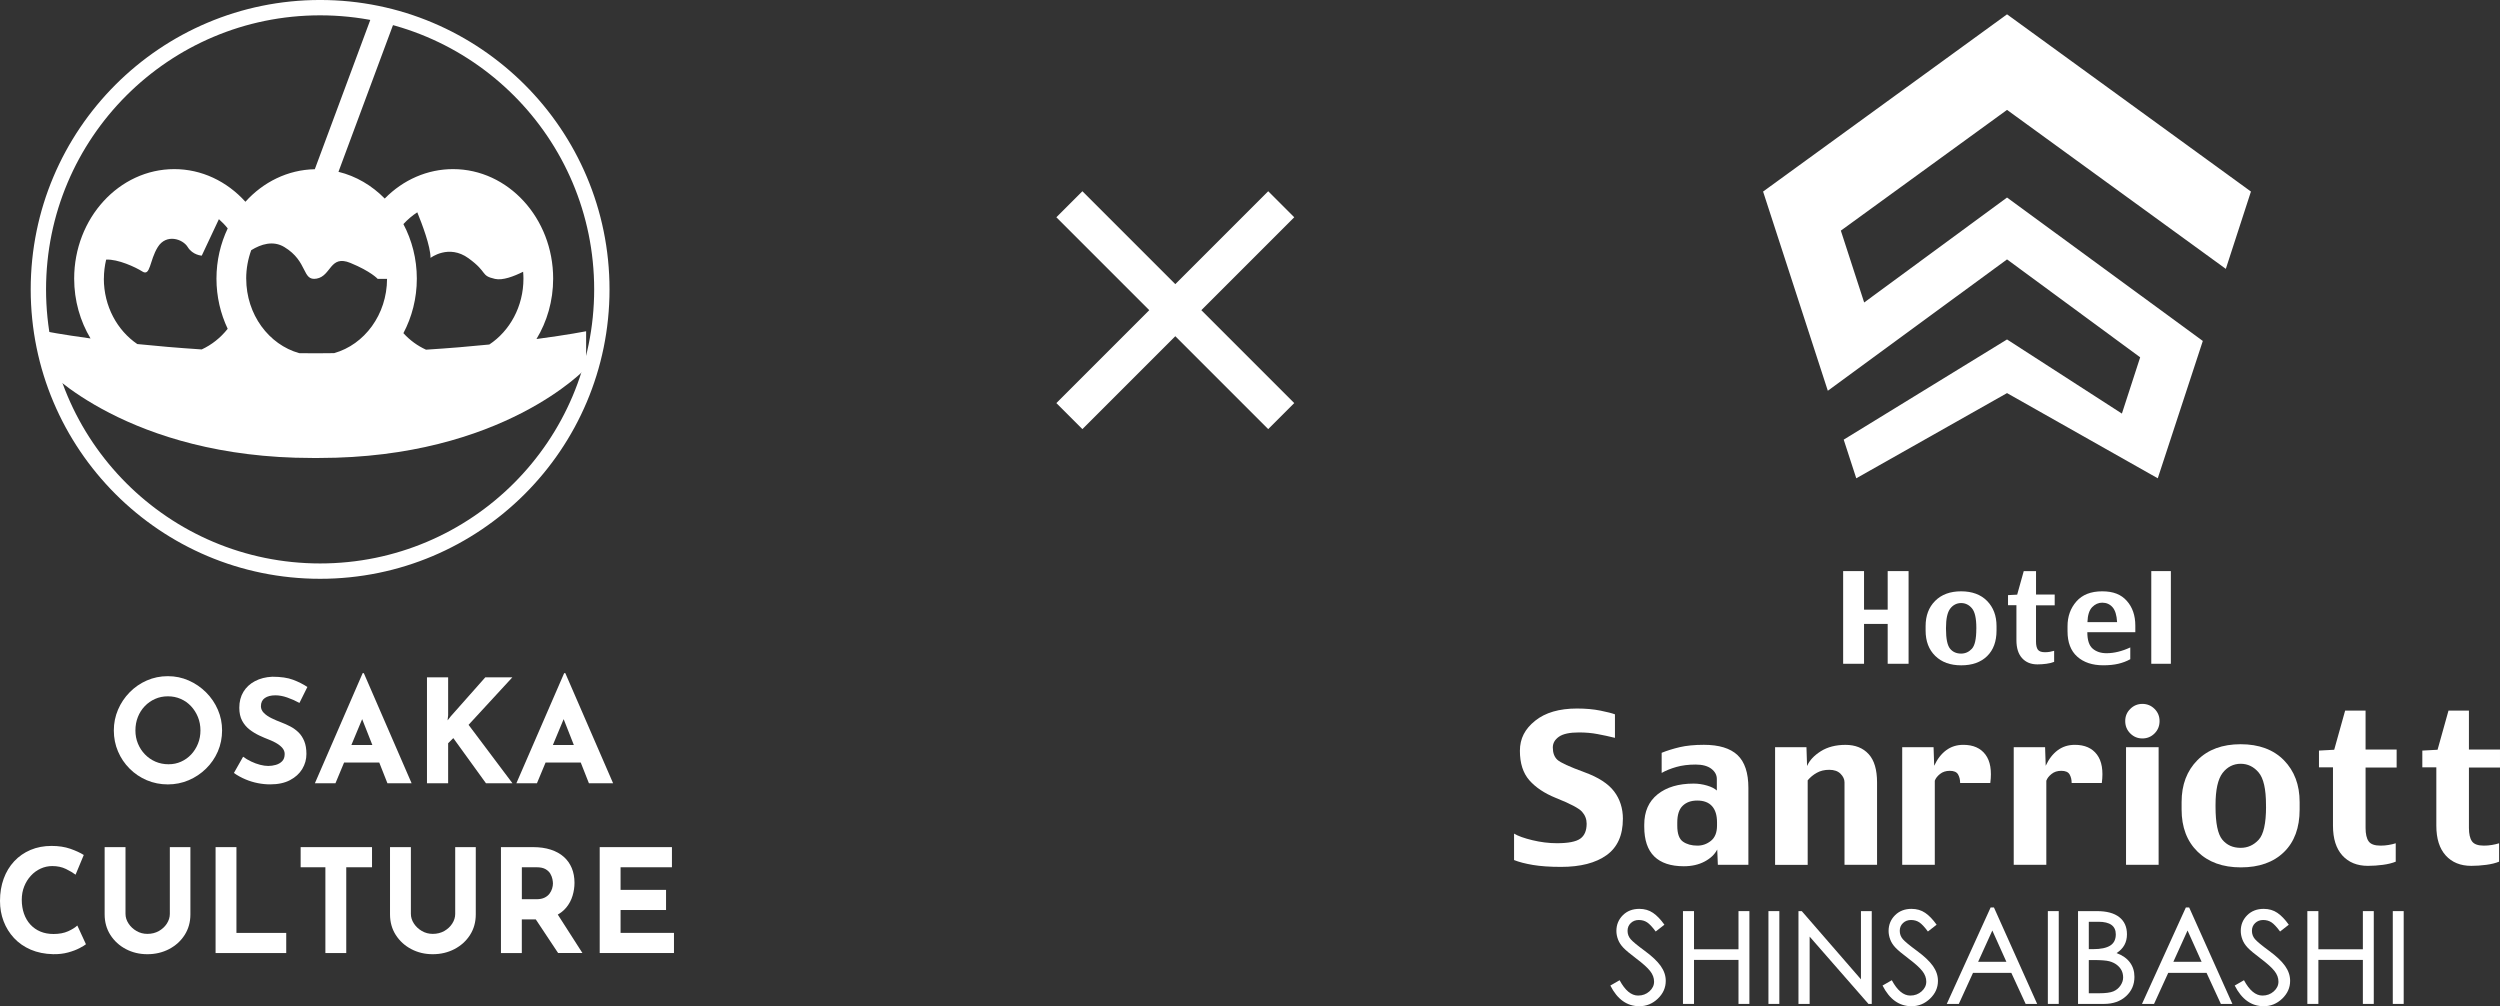 <?xml version="1.0" encoding="UTF-8"?>
<svg id="_レイヤー_2" data-name="レイヤー 2" xmlns="http://www.w3.org/2000/svg" viewBox="0 0 933.42 375.68">
  <rect x="0" y="0" width="933.42" height="375.68" fill="#333333" stroke="none"/>
  <defs>
    <style>
      .cls-1 {
        stroke: #fff;
        stroke-miterlimit: 10;
        stroke-width: 5.73px;
      }

      .cls-1, .cls-2 {
        fill: none;
      }

      .cls-2, .cls-3 {
        stroke-width: 0px;
      }

      .cls-3 {
        fill: #fff;
      }
    </style>
  </defs>
  <g id="_レイヤー_1-2" data-name="レイヤー 1">
    <g>
      <path class="cls-3" d="M438.82,125.53l-34.69,34.69-9.72-9.72,34.69-34.69-34.69-34.69,9.72-9.72,34.69,34.69,34.69-34.69,9.72,9.72-34.69,34.69,34.69,34.69-9.72,9.72-34.69-34.69Z"/>
      <g>
        <path class="cls-3" d="M42.5,272.72c0-2.72.52-5.3,1.56-7.74,1.04-2.44,2.48-4.59,4.33-6.48,1.84-1.88,3.98-3.36,6.42-4.43,2.44-1.07,5.05-1.61,7.85-1.61s5.35.54,7.79,1.61c2.44,1.07,4.59,2.55,6.48,4.43s3.35,4.04,4.41,6.48c1.06,2.44,1.58,5.02,1.58,7.74s-.53,5.41-1.58,7.84c-1.06,2.44-2.53,4.58-4.41,6.42-1.88,1.85-4.04,3.29-6.48,4.33-2.44,1.04-5.03,1.56-7.79,1.56s-5.41-.52-7.85-1.56c-2.44-1.04-4.58-2.48-6.42-4.33-1.85-1.84-3.29-3.98-4.33-6.42-1.04-2.44-1.56-5.05-1.56-7.84ZM50.56,272.72c0,1.76.31,3.39.94,4.92.63,1.52,1.5,2.87,2.63,4.03,1.13,1.16,2.44,2.07,3.92,2.71,1.49.64,3.11.97,4.86.97s3.25-.32,4.7-.97c1.45-.65,2.71-1.55,3.79-2.71,1.07-1.16,1.92-2.51,2.53-4.03.61-1.52.91-3.16.91-4.92s-.31-3.46-.94-5c-.63-1.54-1.49-2.89-2.58-4.06-1.09-1.16-2.37-2.07-3.84-2.71-1.47-.64-3.06-.97-4.78-.97s-3.31.32-4.78.97c-1.47.65-2.76,1.55-3.87,2.71-1.11,1.16-1.97,2.52-2.58,4.06-.61,1.54-.91,3.21-.91,5Z"/>
        <path class="cls-3" d="M111.82,262.46c-1.5-.82-3.04-1.5-4.59-2.04-1.56-.54-3.02-.81-4.38-.81-1.68,0-3.01.34-3.98,1.02-.97.68-1.45,1.7-1.45,3.06,0,.93.37,1.76,1.1,2.5.73.73,1.68,1.39,2.85,1.96,1.16.57,2.37,1.09,3.63,1.56,1.15.43,2.28.94,3.41,1.53,1.13.59,2.14,1.33,3.04,2.2.9.88,1.61,1.97,2.15,3.28.54,1.31.81,2.91.81,4.81,0,2.01-.52,3.87-1.56,5.59-1.04,1.72-2.56,3.11-4.57,4.16-2.01,1.06-4.48,1.58-7.42,1.58-1.5,0-3.04-.15-4.59-.46-1.56-.3-3.09-.77-4.59-1.4-1.5-.63-2.96-1.42-4.35-2.39l3.44-6.07c.93.68,1.94,1.28,3.04,1.8,1.09.52,2.19.92,3.3,1.21,1.11.29,2.13.43,3.06.43s1.87-.13,2.82-.4c.95-.27,1.74-.73,2.36-1.37.63-.65.94-1.54.94-2.69,0-.79-.26-1.5-.78-2.15-.52-.64-1.22-1.24-2.1-1.77-.88-.54-1.84-1-2.88-1.4-1.22-.47-2.47-1-3.76-1.61-1.29-.61-2.5-1.35-3.63-2.23-1.13-.88-2.04-1.97-2.74-3.28-.7-1.31-1.05-2.91-1.05-4.81,0-2.29.51-4.28,1.53-5.96,1.02-1.68,2.46-3.02,4.33-4,1.86-.98,4.01-1.53,6.45-1.64,3.19,0,5.78.38,7.76,1.13,1.99.75,3.77,1.65,5.35,2.69l-2.96,5.96Z"/>
        <path class="cls-3" d="M117.57,292.44l17.84-41.11h.43l17.84,41.11h-9.03l-11.39-28.91,5.64-3.87-13.65,32.78h-7.68ZM129.77,278.15h11.88l2.74,6.56h-17.03l2.42-6.56Z"/>
        <path class="cls-3" d="M167.33,266.97l-.22,1.99,1.18-1.5,12.9-14.56h10.1l-16.34,17.73,16.39,21.82h-9.89l-12.2-16.87-1.93,1.93v14.94h-7.9v-39.55h7.9v14.08Z"/>
        <path class="cls-3" d="M192.8,292.44l17.84-41.11h.43l17.84,41.11h-9.03l-11.39-28.91,5.64-3.87-13.65,32.78h-7.68ZM204.99,278.15h11.88l2.74,6.56h-17.03l2.42-6.56Z"/>
        <path class="cls-3" d="M32.08,352.56c-.43.36-1.23.84-2.39,1.45-1.16.61-2.59,1.15-4.27,1.61-1.68.46-3.55.68-5.59.64-3.12-.07-5.9-.64-8.36-1.69-2.45-1.06-4.53-2.5-6.23-4.33-1.7-1.83-3-3.92-3.9-6.29-.9-2.36-1.34-4.89-1.34-7.58,0-3.01.46-5.77,1.37-8.28.91-2.51,2.22-4.67,3.92-6.5,1.7-1.83,3.73-3.24,6.1-4.25,2.36-1,4.98-1.5,7.85-1.5,2.65,0,5,.36,7.04,1.07,2.04.72,3.71,1.49,5,2.31l-3.06,7.36c-.9-.68-2.09-1.39-3.57-2.12-1.49-.73-3.2-1.1-5.13-1.1-1.5,0-2.95.31-4.33.94-1.38.63-2.6,1.51-3.65,2.66-1.06,1.15-1.89,2.48-2.5,4-.61,1.52-.91,3.18-.91,4.97,0,1.9.28,3.64.83,5.21.56,1.58,1.35,2.93,2.39,4.06,1.04,1.13,2.28,2,3.73,2.61,1.45.61,3.09.91,4.92.91,2.11,0,3.92-.34,5.43-1.02,1.5-.68,2.65-1.4,3.44-2.15l3.22,6.99Z"/>
        <path class="cls-3" d="M46.86,341.22c0,1.25.38,2.45,1.13,3.6.75,1.15,1.75,2.08,2.98,2.79,1.24.72,2.59,1.07,4.06,1.07,1.61,0,3.04-.36,4.3-1.07,1.25-.72,2.25-1.65,2.98-2.79.73-1.15,1.1-2.35,1.1-3.6v-24.93h7.68v25.09c0,2.9-.72,5.47-2.15,7.71-1.43,2.24-3.37,3.99-5.8,5.27-2.44,1.27-5.14,1.91-8.11,1.91s-5.62-.64-8.03-1.91c-2.42-1.27-4.34-3.03-5.78-5.27-1.43-2.24-2.15-4.81-2.15-7.71v-25.09h7.79v24.93Z"/>
        <path class="cls-3" d="M80.49,316.29h7.79v32.03h18.59v7.52h-26.38v-39.55Z"/>
        <path class="cls-3" d="M112.25,316.29h26.65v7.52h-9.62v32.03h-7.79v-32.03h-9.24v-7.52Z"/>
        <path class="cls-3" d="M153.41,341.22c0,1.25.38,2.45,1.13,3.6.75,1.15,1.75,2.08,2.98,2.79,1.24.72,2.59,1.07,4.06,1.07,1.61,0,3.04-.36,4.3-1.07,1.25-.72,2.25-1.65,2.98-2.79.73-1.15,1.1-2.35,1.1-3.6v-24.93h7.68v25.09c0,2.9-.72,5.47-2.15,7.71-1.43,2.24-3.37,3.99-5.8,5.27-2.44,1.27-5.14,1.91-8.11,1.91s-5.62-.64-8.03-1.91c-2.42-1.27-4.34-3.03-5.78-5.27-1.43-2.24-2.15-4.81-2.15-7.71v-25.09h7.79v24.93Z"/>
        <path class="cls-3" d="M199.03,316.29c2.47,0,4.67.31,6.61.94,1.93.63,3.55,1.52,4.86,2.69,1.31,1.16,2.3,2.56,2.98,4.19.68,1.63,1.02,3.47,1.02,5.51,0,1.61-.24,3.22-.73,4.84-.48,1.61-1.27,3.08-2.36,4.41-1.09,1.33-2.53,2.39-4.33,3.2-1.79.81-4.01,1.21-6.66,1.21h-5.59v12.57h-7.79v-39.55h11.98ZM200.37,335.74c1.18,0,2.17-.2,2.96-.59.79-.39,1.41-.9,1.85-1.5.45-.61.77-1.24.97-1.91.2-.66.3-1.28.3-1.85,0-.43-.06-.98-.19-1.64-.13-.66-.39-1.33-.78-2.02-.39-.68-.99-1.25-1.8-1.72-.81-.46-1.89-.7-3.25-.7h-5.59v11.93h5.53ZM207.68,340.57l9.78,15.26h-9.08l-9.99-15.05,9.3-.22Z"/>
        <path class="cls-3" d="M223.91,316.29h26.97v7.52h-19.18v8.44h16.98v7.52h-16.98v8.54h19.94v7.52h-27.73v-39.55Z"/>
      </g>
      <g>
        <g id="waku">
          <rect class="cls-2" x="12.66" y="11.86" width="218.64" height="218.64"/>
        </g>
        <g>
          <circle class="cls-1" cx="119.52" cy="108.05" r="105.19"/>
          <path class="cls-3" d="M200.3,126.58c3.93-6.47,6.23-14.22,6.23-22.55,0-22.55-16.78-40.89-37.39-40.89-9.53,0-18.6,3.96-25.49,10.99-4.78-4.86-10.69-8.38-17.28-9.98l21.37-57.5-7.89-3.5-22.31,60.03c-10.12.2-19.28,4.8-25.91,12.15-6.96-7.7-16.43-12.19-26.55-12.19-20.62,0-37.39,18.34-37.39,40.89,0,8.24,2.26,15.91,6.11,22.34-10.89-1.48-16.94-2.69-16.94-2.69v13.75s30.99,33.56,99.68,33.56h2.62c68.69,0,99.68-33.56,99.68-33.56v-13.75s-6.63,1.32-18.53,2.9ZM155.8,79.26c1.79,4.38,4.95,12.69,4.95,17.03,0,0,6.8-5.25,14.2.15,7.4,5.39,4.3,6.42,9.86,7.69,2.87.66,7.09-.96,10.51-2.67.07.85.12,1.7.12,2.57,0,10.43-5.12,19.56-12.75,24.6-7.03.71-14.93,1.38-23.63,1.93-3.13-1.42-6-3.49-8.44-6.17,3.17-6,5.01-12.94,5.01-20.36s-1.84-14.35-5.01-20.36c1.57-1.71,3.31-3.2,5.2-4.41ZM91.92,104.03c0-3.75.68-7.32,1.88-10.62,3.65-2.25,8.18-3.7,12.36-1.17,8.94,5.4,6.52,12.78,12.05,11.79,5.53-.99,4.91-9.03,12.62-5.86,7.71,3.17,10.18,5.95,10.18,5.95h3.5c-.04,13.35-8.44,24.55-19.76,27.73-2.27.02-4.57.04-6.91.06-2.06,0-4.1-.03-6.11-.05-11.36-3.17-19.8-14.43-19.8-27.83ZM38.79,104.03c0-2.45.31-4.82.84-7.09,4.33-.28,11.06,2.85,13.47,4.4,3.12,2.02,2.66-4.04,5.82-9.1,3.15-5.06,9.32-3.04,11.17,0,1.85,3.03,5.24,3.21,5.24,3.21l6.4-13.62c1.17,1.05,2.29,2.18,3.29,3.45-2.67,5.62-4.2,11.99-4.2,18.75s1.53,13.11,4.19,18.73c-2.67,3.39-6,6-9.7,7.71-8.89-.58-16.96-1.28-24.05-2.01-7.48-5.08-12.49-14.11-12.49-24.43Z"/>
        </g>
      </g>
      <g>
        <g>
          <path class="cls-3" d="M605.93,305.77c0,6.11-2.04,10.62-6.1,13.53-4.07,2.91-9.73,4.37-16.98,4.37-4.15,0-7.64-.24-10.49-.72-2.85-.48-5.2-1.09-7.06-1.83v-9.88c1.45.89,3.73,1.71,6.83,2.46,3.1.75,6.16,1.13,9.16,1.13,4.22,0,7.13-.56,8.72-1.69,1.59-1.12,2.39-2.99,2.39-5.6,0-1.68-.57-3.17-1.72-4.46-1.15-1.3-4.4-3.01-9.77-5.15-4.27-1.73-7.58-3.94-9.92-6.62-2.34-2.68-3.51-6.34-3.51-10.97s1.89-8.17,5.67-11.22c3.78-3.05,9-4.58,15.66-4.58,3.23,0,6.14.26,8.72.78,2.58.52,4.39.99,5.44,1.39v8.78c-2.19-.54-4.36-1.01-6.52-1.41-2.16-.41-4.46-.61-6.91-.61-3.46,0-5.95.53-7.48,1.6-1.53,1.07-2.29,2.4-2.29,4.01,0,2.03.57,3.57,1.72,4.62,1.14,1.04,4.5,2.58,10.07,4.62,5.19,1.88,8.88,4.27,11.08,7.15,2.2,2.89,3.3,6.33,3.3,10.32Z"/>
          <path class="cls-3" d="M652.8,322.9h-11.41l-.23-5.72c-.94,1.83-2.52,3.33-4.73,4.5-2.21,1.17-4.8,1.75-7.75,1.75-4.86,0-8.53-1.22-11.03-3.66-2.49-2.44-3.74-6.14-3.74-11.1v-.76c0-4.91,1.67-8.69,5-11.35,3.33-2.66,7.81-3.99,13.43-3.99,1.7,0,3.38.25,5.04.74,1.65.5,2.86,1.11,3.63,1.85v-4.31c0-1.5-.69-2.77-2.06-3.82-1.37-1.04-3.32-1.57-5.84-1.57-2.7,0-5.1.3-7.21.9-2.11.6-3.94,1.34-5.49,2.23v-7.52c2.01-.81,4.25-1.51,6.73-2.1,2.48-.58,5.49-.88,9.02-.88,5.67,0,9.86,1.28,12.57,3.83,2.71,2.56,4.06,6.65,4.06,12.27v28.69ZM641.08,308.21v-1.18c0-2.64-.62-4.66-1.87-6.05-1.25-1.39-3.09-2.08-5.53-2.08-2.29,0-4.1.66-5.44,1.97-1.34,1.31-2,3.39-2,6.24v1.18c0,2.98.71,4.96,2.12,5.95,1.41.99,3.21,1.49,5.4,1.49,1.88,0,3.57-.6,5.07-1.81,1.5-1.21,2.25-3.11,2.25-5.7Z"/>
          <path class="cls-3" d="M700.85,322.9h-12.17v-30.79c0-1.14-.49-2.21-1.47-3.2-.98-.99-2.38-1.49-4.22-1.49s-3.3.37-4.64,1.11c-1.34.74-2.47,1.68-3.42,2.82v31.56h-12.17v-43.92h11.71l.23,7.02c.89-2.09,2.6-3.92,5.12-5.52,2.53-1.59,5.61-2.38,9.24-2.38s6.53,1.15,8.63,3.45c2.1,2.3,3.14,5.82,3.14,10.55v30.79Z"/>
          <path class="cls-3" d="M743.11,292.34h-11.26c0-1.25-.26-2.31-.78-3.21-.52-.89-1.55-1.33-3.07-1.33-1.45,0-2.67.39-3.66,1.18-.99.79-1.64,1.63-1.95,2.52v31.4h-12.17v-43.92h11.71l.23,6.94c1.15-2.49,2.63-4.42,4.45-5.78,1.82-1.36,3.96-2.04,6.43-2.04,3.69,0,6.44,1.21,8.26,3.64,1.82,2.43,2.42,5.96,1.81,10.59Z"/>
          <path class="cls-3" d="M784.75,292.34h-11.26c0-1.25-.26-2.31-.78-3.21-.52-.89-1.55-1.33-3.07-1.33s-2.67.39-3.66,1.18c-.99.79-1.64,1.63-1.95,2.52v31.4h-12.17v-43.92h11.71l.23,6.94c1.15-2.49,2.63-4.42,4.45-5.78,1.82-1.36,3.96-2.04,6.43-2.04,3.69,0,6.44,1.21,8.26,3.64,1.82,2.43,2.42,5.96,1.81,10.59Z"/>
          <path class="cls-3" d="M806.31,269.22c0,1.83-.62,3.37-1.87,4.62-1.25,1.25-2.76,1.87-4.54,1.87s-3.26-.62-4.52-1.87c-1.26-1.25-1.89-2.79-1.89-4.62s.63-3.3,1.89-4.54c1.26-1.25,2.77-1.87,4.52-1.87s3.29.62,4.54,1.87c1.25,1.24,1.87,2.76,1.87,4.54ZM805.96,322.9h-12.17v-43.92h12.17v43.92Z"/>
          <path class="cls-3" d="M858.61,302.26c0,6.79-1.95,12.09-5.86,15.89-3.9,3.8-9.27,5.7-16.08,5.7s-12.15-1.95-16.14-5.84c-3.99-3.89-5.99-9.15-5.99-15.76v-2.79c0-6.46,1.97-11.67,5.91-15.64,3.94-3.97,9.32-5.95,16.14-5.95s12.25,2,16.16,5.99c3.9,3.99,5.86,9.19,5.86,15.6v2.79ZM846.05,301.19v-.65c0-5.93-.91-9.97-2.75-12.13-1.83-2.16-4.07-3.24-6.71-3.24s-5.03,1.16-6.77,3.47c-1.74,2.31-2.61,6.28-2.61,11.9v.65c0,6.18.85,10.29,2.54,12.32,1.69,2.04,3.97,3.05,6.85,3.05,2.59,0,4.82-.99,6.68-2.98,1.86-1.98,2.79-6.12,2.79-12.4Z"/>
          <path class="cls-3" d="M894.83,286.58h-11.6v22.51c0,2.29.38,3.97,1.15,5.04.76,1.07,2.24,1.6,4.43,1.6,1.04,0,2.05-.08,3.01-.25.97-.16,1.86-.37,2.67-.63v6.87c-1.3.53-2.89.93-4.79,1.18-1.89.25-3.76.38-5.59.38-4.02,0-7.2-1.29-9.54-3.87-2.34-2.58-3.51-6.29-3.51-11.12v-21.79h-5.23v-6.26l5.69-.31,4.08-14.61h7.63v14.54h11.6v6.71Z"/>
          <path class="cls-3" d="M933.42,286.58h-11.6v22.51c0,2.29.38,3.97,1.15,5.04.76,1.07,2.24,1.6,4.43,1.6,1.04,0,2.05-.08,3.01-.25.97-.16,1.86-.37,2.67-.63v6.87c-1.3.53-2.89.93-4.79,1.18-1.89.25-3.76.38-5.59.38-4.02,0-7.2-1.29-9.54-3.87-2.34-2.58-3.51-6.29-3.51-11.12v-21.79h-5.23v-6.26l5.69-.31,4.08-14.61h7.63v14.54h11.6v6.71Z"/>
        </g>
        <g>
          <path class="cls-3" d="M712.6,247.83h-7.8v-14.88h-8.83v14.88h-7.8v-34.6h7.8v14.4h8.83v-14.4h7.8v34.6Z"/>
          <path class="cls-3" d="M745.44,235.43c0,4.08-1.17,7.26-3.52,9.55-2.35,2.29-5.57,3.43-9.66,3.43s-7.3-1.17-9.7-3.51c-2.4-2.34-3.6-5.5-3.6-9.47v-1.67c0-3.88,1.18-7.02,3.55-9.4,2.37-2.38,5.6-3.58,9.7-3.58s7.36,1.2,9.71,3.6c2.35,2.4,3.52,5.53,3.52,9.38v1.67ZM737.9,234.79v-.39c0-3.56-.55-5.99-1.65-7.29-1.1-1.3-2.45-1.95-4.04-1.95s-3.02.7-4.07,2.09c-1.05,1.39-1.57,3.78-1.57,7.15v.39c0,3.71.51,6.18,1.52,7.41s2.39,1.83,4.12,1.83c1.56,0,2.9-.6,4.01-1.79,1.12-1.19,1.67-3.68,1.67-7.45Z"/>
          <path class="cls-3" d="M767.15,226h-6.97v13.53c0,1.38.23,2.38.69,3.03.46.64,1.35.96,2.66.96.63,0,1.23-.05,1.81-.15.58-.1,1.12-.23,1.61-.38v4.13c-.78.32-1.74.56-2.88.71-1.14.15-2.26.23-3.36.23-2.42,0-4.33-.78-5.73-2.33-1.41-1.55-2.11-3.78-2.11-6.68v-13.09h-3.14v-3.76l3.42-.18,2.45-8.78h4.59v8.74h6.97v4.04Z"/>
          <path class="cls-3" d="M797.27,236.05h-17.93c0,2.93.66,4.98,1.99,6.12,1.33,1.15,3.06,1.72,5.18,1.72,1.41,0,2.85-.18,4.32-.54,1.48-.36,2.99-.9,4.55-1.62v4.4c-1.35.75-2.83,1.31-4.46,1.7-1.63.38-3.5.57-5.63.57-4.07,0-7.31-1.08-9.72-3.24-2.42-2.16-3.62-5.32-3.62-9.48v-1.88c0-3.64,1.1-6.72,3.31-9.24,2.21-2.52,5.42-3.78,9.62-3.78s7.07,1.18,9.19,3.55c2.12,2.37,3.19,5.46,3.19,9.26v2.45ZM790.46,232.29c-.15-2.6-.72-4.46-1.71-5.58-.99-1.12-2.27-1.69-3.86-1.69-1.39,0-2.63.55-3.73,1.66-1.09,1.11-1.69,2.98-1.78,5.61h11.08Z"/>
          <path class="cls-3" d="M810.53,247.83h-7.31v-34.6h7.31v34.6Z"/>
        </g>
        <polygon class="cls-3" points="799.07 133.41 749.36 96.85 682.45 145.9 658.28 71.52 749.36 5.35 840.43 71.52 831.05 100.39 749.36 41.03 687.31 86.11 696.02 112.94 749.36 73.75 822.46 127.3 805.64 178.58 749.36 146.77 693.07 178.58 688.38 164.15 749.36 126.74 792.25 154.42 799.07 133.41"/>
        <g>
          <path class="cls-3" d="M618.19,347.8c-1.26-1.7-2.33-2.85-3.22-3.43-.89-.58-1.92-.87-3.1-.87s-2.18.38-2.98,1.14c-.81.76-1.21,1.73-1.21,2.91s.38,2.21,1.14,3.1c.76.88,2.5,2.33,5.23,4.33,2.73,2,4.73,3.89,5.99,5.65,1.26,1.77,1.9,3.63,1.9,5.59,0,2.56-.99,4.77-2.96,6.65-1.97,1.88-4.27,2.82-6.89,2.82-4.61,0-8.22-2.57-10.84-7.72l3.46-1.99c2.05,3.82,4.36,5.73,6.91,5.73,1.64,0,3.05-.52,4.21-1.56,1.17-1.04,1.75-2.25,1.75-3.64s-.49-2.7-1.47-3.95c-.98-1.25-2.67-2.78-5.07-4.59-2.4-1.81-4.05-3.19-4.95-4.14-.9-.95-1.56-1.96-1.96-3.03-.41-1.07-.62-2.15-.62-3.22,0-2.3.8-4.25,2.39-5.85,1.59-1.59,3.65-2.39,6.17-2.39,1.96,0,3.66.5,5.11,1.49,1.45.99,2.87,2.47,4.26,4.43l-3.27,2.55Z"/>
          <path class="cls-3" d="M653.17,374.83h-4.07v-16.43h-16.61v16.43h-4.12v-34.65h4.12v14.25h16.61v-14.25h4.07v34.65Z"/>
          <path class="cls-3" d="M664.35,374.83h-4.07v-34.65h4.07v34.65Z"/>
          <path class="cls-3" d="M698.85,374.83h-1.23l-21.96-25.13v25.13h-4.17v-34.65h1.23l22.1,25.47v-25.47h4.03v34.65Z"/>
          <path class="cls-3" d="M719.82,347.8c-1.26-1.7-2.33-2.85-3.22-3.43-.89-.58-1.92-.87-3.1-.87s-2.18.38-2.98,1.14c-.81.76-1.21,1.73-1.21,2.91s.38,2.21,1.14,3.1c.76.88,2.5,2.33,5.23,4.33,2.73,2,4.73,3.89,5.99,5.65,1.26,1.77,1.9,3.63,1.9,5.59,0,2.56-.99,4.77-2.96,6.65-1.97,1.88-4.27,2.82-6.89,2.82-4.61,0-8.22-2.57-10.84-7.72l3.46-1.99c2.05,3.82,4.36,5.73,6.91,5.73,1.64,0,3.05-.52,4.21-1.56,1.17-1.04,1.75-2.25,1.75-3.64s-.49-2.7-1.47-3.95c-.98-1.25-2.67-2.78-5.07-4.59-2.4-1.81-4.05-3.19-4.95-4.14-.9-.95-1.56-1.96-1.96-3.03-.41-1.07-.62-2.15-.62-3.22,0-2.3.8-4.25,2.39-5.85,1.59-1.59,3.65-2.39,6.17-2.39,1.96,0,3.66.5,5.11,1.49,1.45.99,2.87,2.47,4.26,4.43l-3.27,2.55Z"/>
          <path class="cls-3" d="M760.62,374.83h-4.31l-5.35-11.6h-14.3l-5.3,11.6h-4.5l16.38-36.02h1.23l16.14,36.02ZM749.12,359.11l-5.25-11.69-5.3,11.69h10.55Z"/>
          <path class="cls-3" d="M768.67,374.83h-4.07v-34.65h4.07v34.65Z"/>
          <path class="cls-3" d="M790.25,355.84c2.21.82,3.88,1.99,5,3.51,1.12,1.51,1.68,3.31,1.68,5.39,0,2.9-1.05,5.31-3.15,7.22-2.1,1.91-4.84,2.87-8.21,2.87h-9.7v-34.65h7.05c3.66,0,6.44.75,8.35,2.25,1.91,1.5,2.87,3.64,2.87,6.41,0,3.03-1.29,5.36-3.88,7ZM779.89,354.38h1.61c2.84,0,4.96-.44,6.37-1.32,1.4-.88,2.1-2.29,2.1-4.21,0-3.12-2.16-4.69-6.48-4.69h-3.6v10.22ZM779.89,370.85h3.88c2.43,0,4.19-.24,5.3-.71,1.11-.47,1.99-1.2,2.65-2.18.66-.98.99-1.97.99-2.98s-.2-1.9-.59-2.67c-.4-.77-.98-1.46-1.75-2.06-.77-.6-1.72-1.05-2.84-1.35-1.12-.3-3.15-.45-6.08-.45h-1.56v12.4Z"/>
          <path class="cls-3" d="M833.51,374.83h-4.31l-5.35-11.6h-14.3l-5.3,11.6h-4.5l16.38-36.02h1.23l16.14,36.02ZM822.01,359.11l-5.25-11.69-5.3,11.69h10.55Z"/>
          <path class="cls-3" d="M851.31,347.8c-1.26-1.7-2.33-2.85-3.22-3.43-.89-.58-1.92-.87-3.1-.87s-2.18.38-2.98,1.14c-.81.76-1.21,1.73-1.21,2.91s.38,2.21,1.14,3.1c.76.88,2.5,2.33,5.23,4.33,2.73,2,4.73,3.89,5.99,5.65,1.26,1.77,1.9,3.63,1.9,5.59,0,2.56-.99,4.77-2.96,6.65-1.97,1.88-4.27,2.82-6.89,2.82-4.61,0-8.22-2.57-10.84-7.72l3.46-1.99c2.05,3.82,4.36,5.73,6.91,5.73,1.64,0,3.05-.52,4.21-1.56,1.17-1.04,1.75-2.25,1.75-3.64s-.49-2.7-1.47-3.95c-.98-1.25-2.67-2.78-5.07-4.59-2.4-1.81-4.05-3.19-4.95-4.14-.9-.95-1.56-1.96-1.96-3.03-.41-1.07-.62-2.15-.62-3.22,0-2.3.8-4.25,2.39-5.85,1.59-1.59,3.65-2.39,6.17-2.39,1.96,0,3.66.5,5.11,1.49,1.45.99,2.87,2.47,4.26,4.43l-3.27,2.55Z"/>
          <path class="cls-3" d="M886.29,374.83h-4.07v-16.43h-16.61v16.43h-4.12v-34.65h4.12v14.25h16.61v-14.25h4.07v34.65Z"/>
          <path class="cls-3" d="M897.46,374.83h-4.07v-34.65h4.07v34.65Z"/>
        </g>
      </g>
    </g>
  </g>
</svg>
